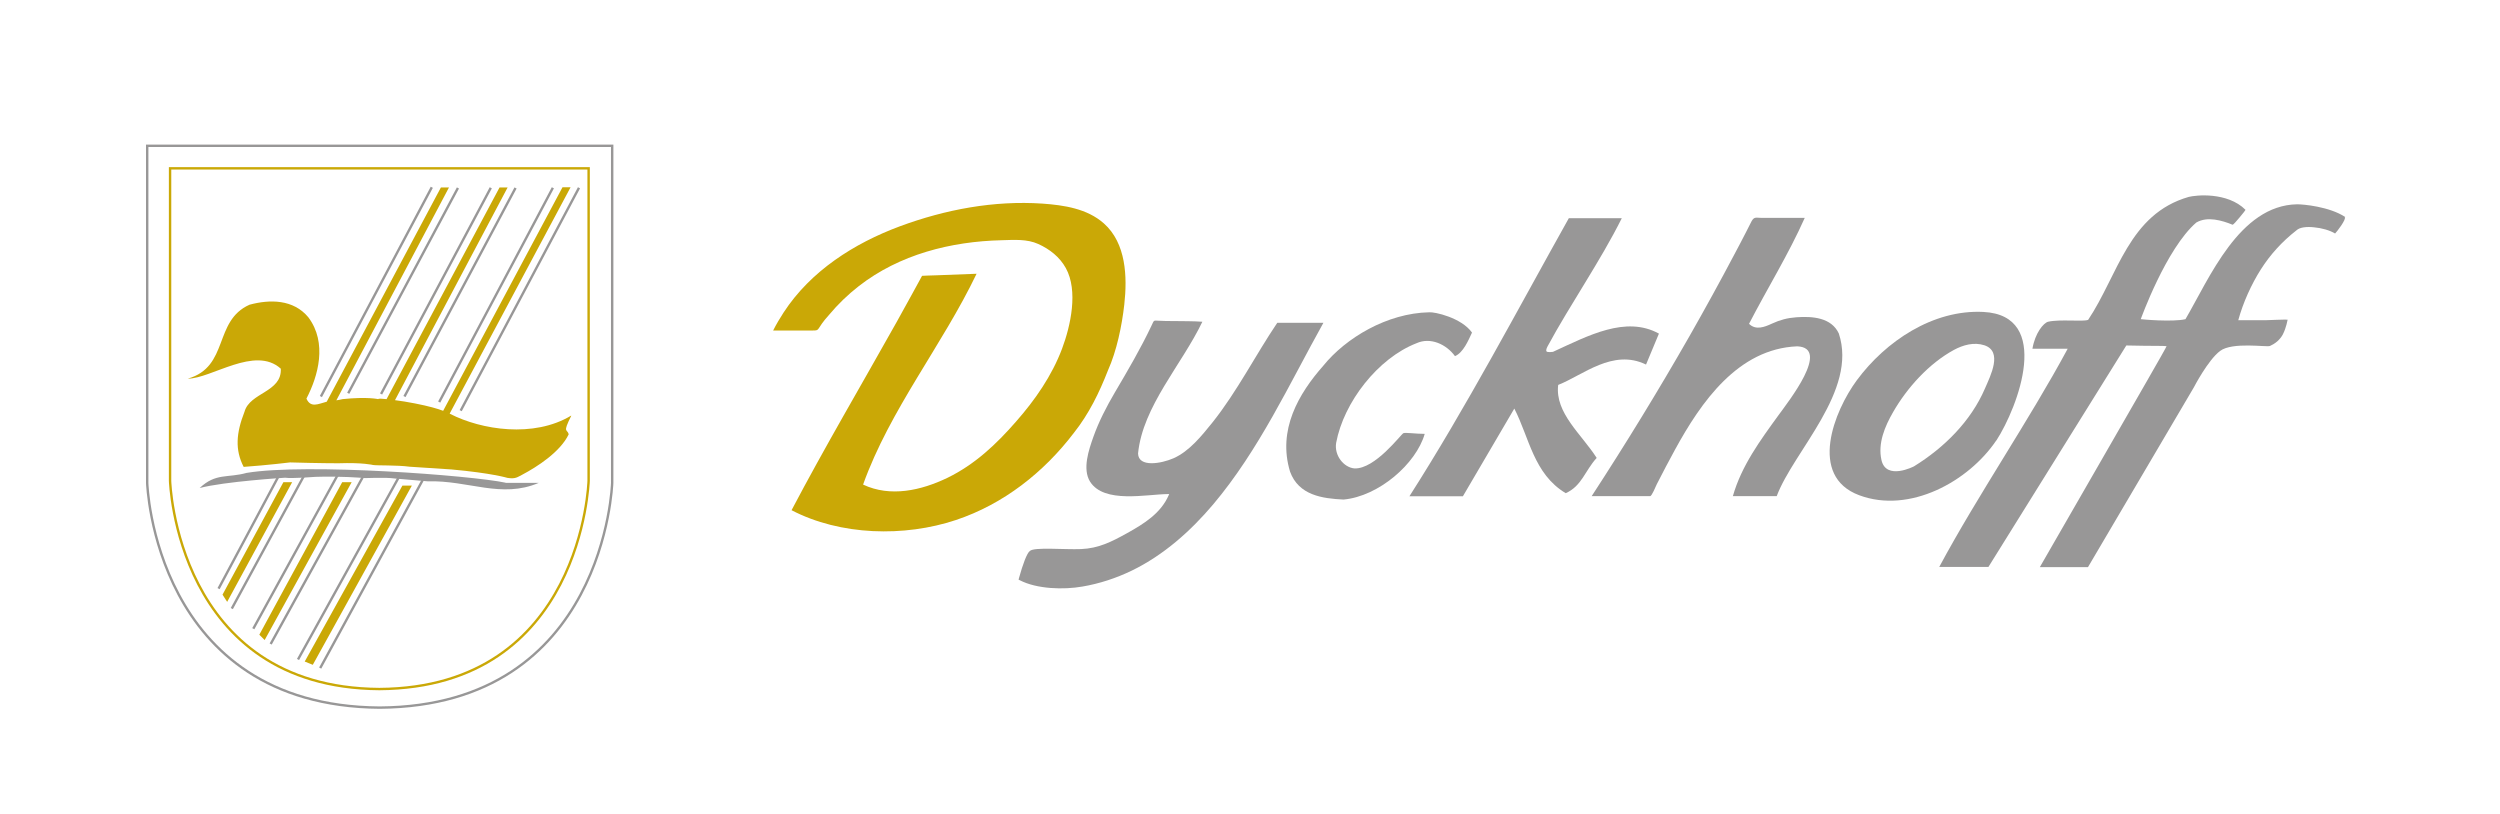 <?xml version="1.0" encoding="utf-8"?>
<svg xmlns="http://www.w3.org/2000/svg" baseProfile="tiny" id="Ebene_1" version="1.2" viewBox="0 0 145.38 47.35">
  
  <line fill="#989797" x1="25.11" x2="18.66" y1="10.89" y2="23.06"/>
  <line fill="none" stroke="#989797" stroke-width=".14" x1="25.11" x2="18.66" y1="10.89" y2="23.06"/>
  <line fill="#989797" x1="26.63" x2="20.25" y1="10.93" y2="22.87"/>
  <line fill="none" stroke="#989797" stroke-width=".14" x1="26.63" x2="20.25" y1="10.93" y2="22.87"/>
  <line fill="#989797" x1="28.54" x2="22.16" y1="10.92" y2="22.91"/>
  <line fill="none" stroke="#989797" stroke-width=".14" x1="28.54" x2="22.16" y1="10.92" y2="22.91"/>
  <line fill="#989797" x1="29.98" x2="23.52" y1="10.93" y2="23.06"/>
  <line fill="none" stroke="#989797" stroke-width=".14" x1="29.98" x2="23.52" y1="10.93" y2="23.06"/>
  <line fill="#989797" x1="32.15" x2="25.54" y1="10.92" y2="23.38"/>
  <line fill="none" stroke="#989797" stroke-width=".14" x1="32.15" x2="25.54" y1="10.92" y2="23.38"/>
  <line fill="#989797" x1="33.67" x2="26.79" y1="10.92" y2="23.88"/>
  <line fill="none" stroke="#989797" stroke-width=".14" x1="33.67" x2="26.79" y1="10.92" y2="23.88"/>
  <line fill="#989797" x1="16.21" x2="12.71" y1="27.67" y2="34.23"/>
  <line fill="none" stroke="#989797" stroke-width=".14" x1="16.21" x2="12.71" y1="27.67" y2="34.23"/>
  <line fill="#989797" x1="17.68" x2="13.48" y1="27.66" y2="35.39"/>
  <line fill="none" stroke="#989797" stroke-width=".14" x1="17.68" x2="13.48" y1="27.66" y2="35.39"/>
  <line fill="#989797" x1="19.67" x2="14.73" y1="27.56" y2="36.56"/>
  <line fill="none" stroke="#989797" stroke-width=".14" x1="19.67" x2="14.73" y1="27.56" y2="36.56"/>
  <line fill="#989797" x1="21.13" x2="15.74" y1="27.68" y2="37.45"/>
  <line fill="none" stroke="#989797" stroke-width=".14" x1="21.13" x2="15.74" y1="27.68" y2="37.45"/>
  <line fill="#989797" x1="23.18" x2="17.33" y1="27.77" y2="38.35"/>
  <line fill="none" stroke="#989797" stroke-width=".14" x1="23.18" x2="17.33" y1="27.77" y2="38.35"/>
  <line fill="#989797" x1="24.59" x2="18.62" y1="27.9" y2="38.85"/>
  <line fill="none" stroke="#989797" stroke-width=".14" x1="24.59" x2="18.62" y1="27.9" y2="38.85"/>
  <g>
    <path d="M8.56,8.48v19.6s.39,12.98,13.52,13.07h0s0,0,0,0,0,0,0,0h0c13.13-.09,13.52-13.07,13.52-13.07V8.48H8.56Z" fill="none" stroke="#989797" stroke-width=".14"/>
    <path d="M9.89,9.79v18.17s.35,12.03,12.17,12.11h0s0,0,0,0c0,0,0,0,0,0h0c11.82-.08,12.17-12.11,12.17-12.11V9.79H9.89Z" fill="none" stroke="#caa806" stroke-width=".14"/>
    <path d="M33.21,24.17c-2.17,1.31-5.22.83-7.03-.1,0,0-.01,0-.03-.02l7.03-13.16h-.47l-6.94,13c-.31-.12-.82-.27-1.64-.43-.42-.08-.82-.15-1.16-.19l6.55-12.37h-.47l-6.57,12.31c-.28-.03-.46-.04-.49,0,0,0-.62-.15-2.07,0-.11.03-.23.05-.36.07l6.55-12.38h-.47l-6.64,12.46c-.5.13-.93.38-1.18-.18.68-1.31,1.23-3.24.11-4.73-.87-1.05-2.24-1.05-3.42-.73-2.11.94-1.17,3.61-3.59,4.3,1.37,0,3.91-1.94,5.41-.58.07,1.37-1.8,1.38-2.11,2.5-.49,1.25-.56,2.22-.05,3.21,1.4-.1,2.7-.26,2.7-.26,1.66.05,2.8.05,2.8.05,1.45-.05,2.02.1,2.02.1.23.04,1.4,0,2.13.1l2.44.16c2.33.21,3.25.49,3.25.49.48.08.6-.06.85-.18.89-.47,2.22-1.33,2.71-2.35-.07-.34-.38-.03.15-1.08" fill="#caa806"/>
    <polygon fill="#caa806" points="16.48 28.04 16.99 28.04 13.21 35 12.94 34.58 16.48 28.04"/>
    <polygon fill="#caa806" points="19.9 28.04 20.45 28.04 15.39 37.22 15.08 36.91 19.9 28.04"/>
    <polygon fill="#caa806" points="23.4 28.24 23.95 28.24 18.19 38.66 17.72 38.47 23.4 28.24"/>
    <path d="M29.4,28.08h1.93c-2.18.93-4.09-.16-6.46-.09l-1.87-.16c-.73-.1-1.71,0-1.94-.04,0,0-1.27-.11-2.72-.06,0,0-1.39.11-1.76.05,0,0-3.54.22-4.97.6.94-.89,1.62-.57,2.73-.88,3.49-.58,13.09.15,15.06.57" fill="#989797"/>
    <path d="M62.45,25.17c.88-1.11,1.48-2.35,1.98-3.63.51-1.14.81-2.59.95-3.83.18-1.61.11-3.57-1.19-4.72-.97-.86-2.32-1.06-3.57-1.15-2.82-.19-5.64.34-8.29,1.32-2.66.99-5.18,2.59-6.76,5.01-.22.34-.43.69-.61,1.05h2.3c.47,0,.16-.04.96-.92.51-.61,1.09-1.17,1.72-1.66,2.36-1.84,5.35-2.6,8.31-2.67.72-.02,1.47-.08,2.13.22.66.3,1.24.75,1.6,1.4.73,1.32.28,3.36-.22,4.69-.59,1.57-1.57,2.98-2.67,4.23-1.16,1.33-2.4,2.5-4,3.28-1.52.73-3.31,1.14-4.9.39,1.56-4.36,4.6-8.09,6.6-12.26-.78.03-1.57.06-2.35.09-.2,0-.82.03-.82.03,0,0-.98,1.8-1.48,2.69-2.04,3.64-4.16,7.24-6.11,10.94,2.84,1.48,6.56,1.57,9.56.57,2.76-.92,5.11-2.77,6.86-5.07" fill="#caa806"/>
    <path d="M136.38,12.62c-.47-.31-1.08-.49-1.62-.6-.54-.11-1.01-.14-1.18-.14-1.68.03-2.96,1.11-3.99,2.48-1.03,1.37-1.81,3.02-2.5,4.2-.37.09-1.02.09-1.58.07-.56-.02-1.02-.07-1.02-.07,0,0,.37-1.03.96-2.25.59-1.22,1.4-2.62,2.27-3.37.33-.19.7-.22,1.07-.17.37.05.73.17,1.04.3.04,0,.23-.21.41-.43.18-.21.35-.43.34-.44-.53-.53-1.26-.74-1.9-.81-.64-.07-1.2.01-1.4.06-1.74.5-2.77,1.63-3.58,2.97-.81,1.34-1.4,2.88-2.27,4.18-.31.12-1.63-.05-2.33.11-.27.07-.76.67-.91,1.57h2.05c-1.12,2.08-2.41,4.18-3.71,6.3-1.3,2.12-2.61,4.25-3.76,6.39h2.86l4.01-6.44,4.01-6.44,1.13.02s1.18,0,1.21.02c.03.01-1.9,3.34-3.72,6.51-1.83,3.17-3.65,6.34-3.65,6.34h2.8l3.08-5.23,3.08-5.23s.81-1.57,1.52-2.11c.72-.54,2.71-.21,2.9-.29.11-.05.27-.13.43-.27.11-.1.23-.23.32-.4.21-.41.27-.84.28-.86.01-.02-1.24.03-1.24.03,0,0-1.09,0-1.63,0,.28-1.03.77-2.1,1.31-2.95.54-.85,1.22-1.61,2.08-2.28.18-.17.58-.22,1.02-.17.44.04.91.17,1.22.36.05-.05.22-.26.36-.47.14-.21.25-.42.2-.46" fill="#989797"/>
    <path d="M74.27,18.78c-1.28,1.9-2.32,3.97-3.75,5.77-.63.78-1.35,1.69-2.28,2.1-.71.31-2.04.55-2.06-.28.27-2.74,2.55-5.17,3.74-7.66-.55-.04-1.1-.03-1.65-.04-.31,0-.6,0-.91-.02-.29-.02-.25-.02-.38.25-.64,1.36-1.4,2.65-2.16,3.94-.48.82-.92,1.67-1.24,2.57-.26.74-.65,1.86-.19,2.6.82,1.29,3.27.73,4.55.72.02,0,.04,0,.05,0,0,0-.01.03-.02.05-.46,1.07-1.45,1.68-2.42,2.22-.9.5-1.66.89-2.69.93-.93.04-2.73-.13-2.97.11-.17.11-.42.8-.63,1.56,0,.03-.03.09-.03.1,0,.01.05.03.07.04,1,.52,2.56.56,3.64.37,1-.17,1.97-.49,2.88-.93,1.85-.9,3.41-2.29,4.73-3.85,2.67-3.17,4.41-6.97,6.41-10.56h-2.68Z" fill="#989797"/>
    <path d="M106.93,19.39c-.43-.92-1.52-1.01-2.47-.94-.53.04-.94.15-1.42.37-.43.2-.94.4-1.33.01,1.06-2.05,2.3-4.05,3.24-6.16h-2.51c-.32,0-.43-.09-.59.21-.11.21-.21.42-.32.63-.22.42-.43.84-.66,1.26-.85,1.61-1.73,3.21-2.63,4.79-1.8,3.15-3.7,6.25-5.68,9.29h3.4c.1,0,.33-.58.38-.68.35-.68.7-1.36,1.07-2.03,1.5-2.74,3.65-5.86,7.1-6,1.97.08-.52,3.22-1.09,4.01-1.06,1.46-2.15,2.94-2.65,4.7h2.55c.98-2.62,4.72-6.12,3.61-9.46" fill="#989797"/>
    <path d="M90.62,22.38c1.43-.56,3.17-2.12,5.1-1.18l.75-1.8c-1.93-1.06-4.11.12-6.16,1.06,0,0-.33.05-.38-.03-.05-.09.06-.28.06-.28,1.31-2.43,3.08-4.97,4.32-7.46h-3.08c-2.99,5.34-5.97,11.01-9.27,16.17h3.11l2.99-5.1c.87,1.68,1.12,3.8,2.99,4.92.94-.42,1.12-1.31,1.8-2.05-.87-1.37-2.43-2.61-2.24-4.23" fill="#989797"/>
    <path d="M81.61,25.19c-.14.06-1.64,2.1-2.85,2.05-.62-.06-1.18-.75-1.06-1.49.44-2.36,2.43-4.92,4.67-5.79.81-.37,1.74.06,2.24.75.48-.2.78-.92.99-1.37-.62-.87-2.18-1.21-2.49-1.18-2.45.05-4.85,1.49-6.16,3.11-1.43,1.62-2.67,3.73-1.93,6.16.5,1.37,1.87,1.56,3.11,1.62,2.05-.19,4.22-2.08,4.72-3.82-.52,0-1.11-.09-1.24-.04" fill="#989797"/>
    <path d="M116.09,25.62c1.28-1.98,3.26-7.28-.75-7.48-2.93-.15-5.69,1.71-7.36,3.97-1.31,1.77-2.85,5.58.14,6.69,2.92,1.09,6.35-.79,7.97-3.19M111.3,27.12s-1.62.84-1.89-.37c-.22-.97.2-1.96.68-2.79.81-1.41,2.08-2.82,3.53-3.61.54-.29,1.17-.47,1.78-.27,1.07.36.36,1.75.03,2.51-.82,1.91-2.38,3.45-4.13,4.53" fill="#989797"/>
  </g>
</svg>